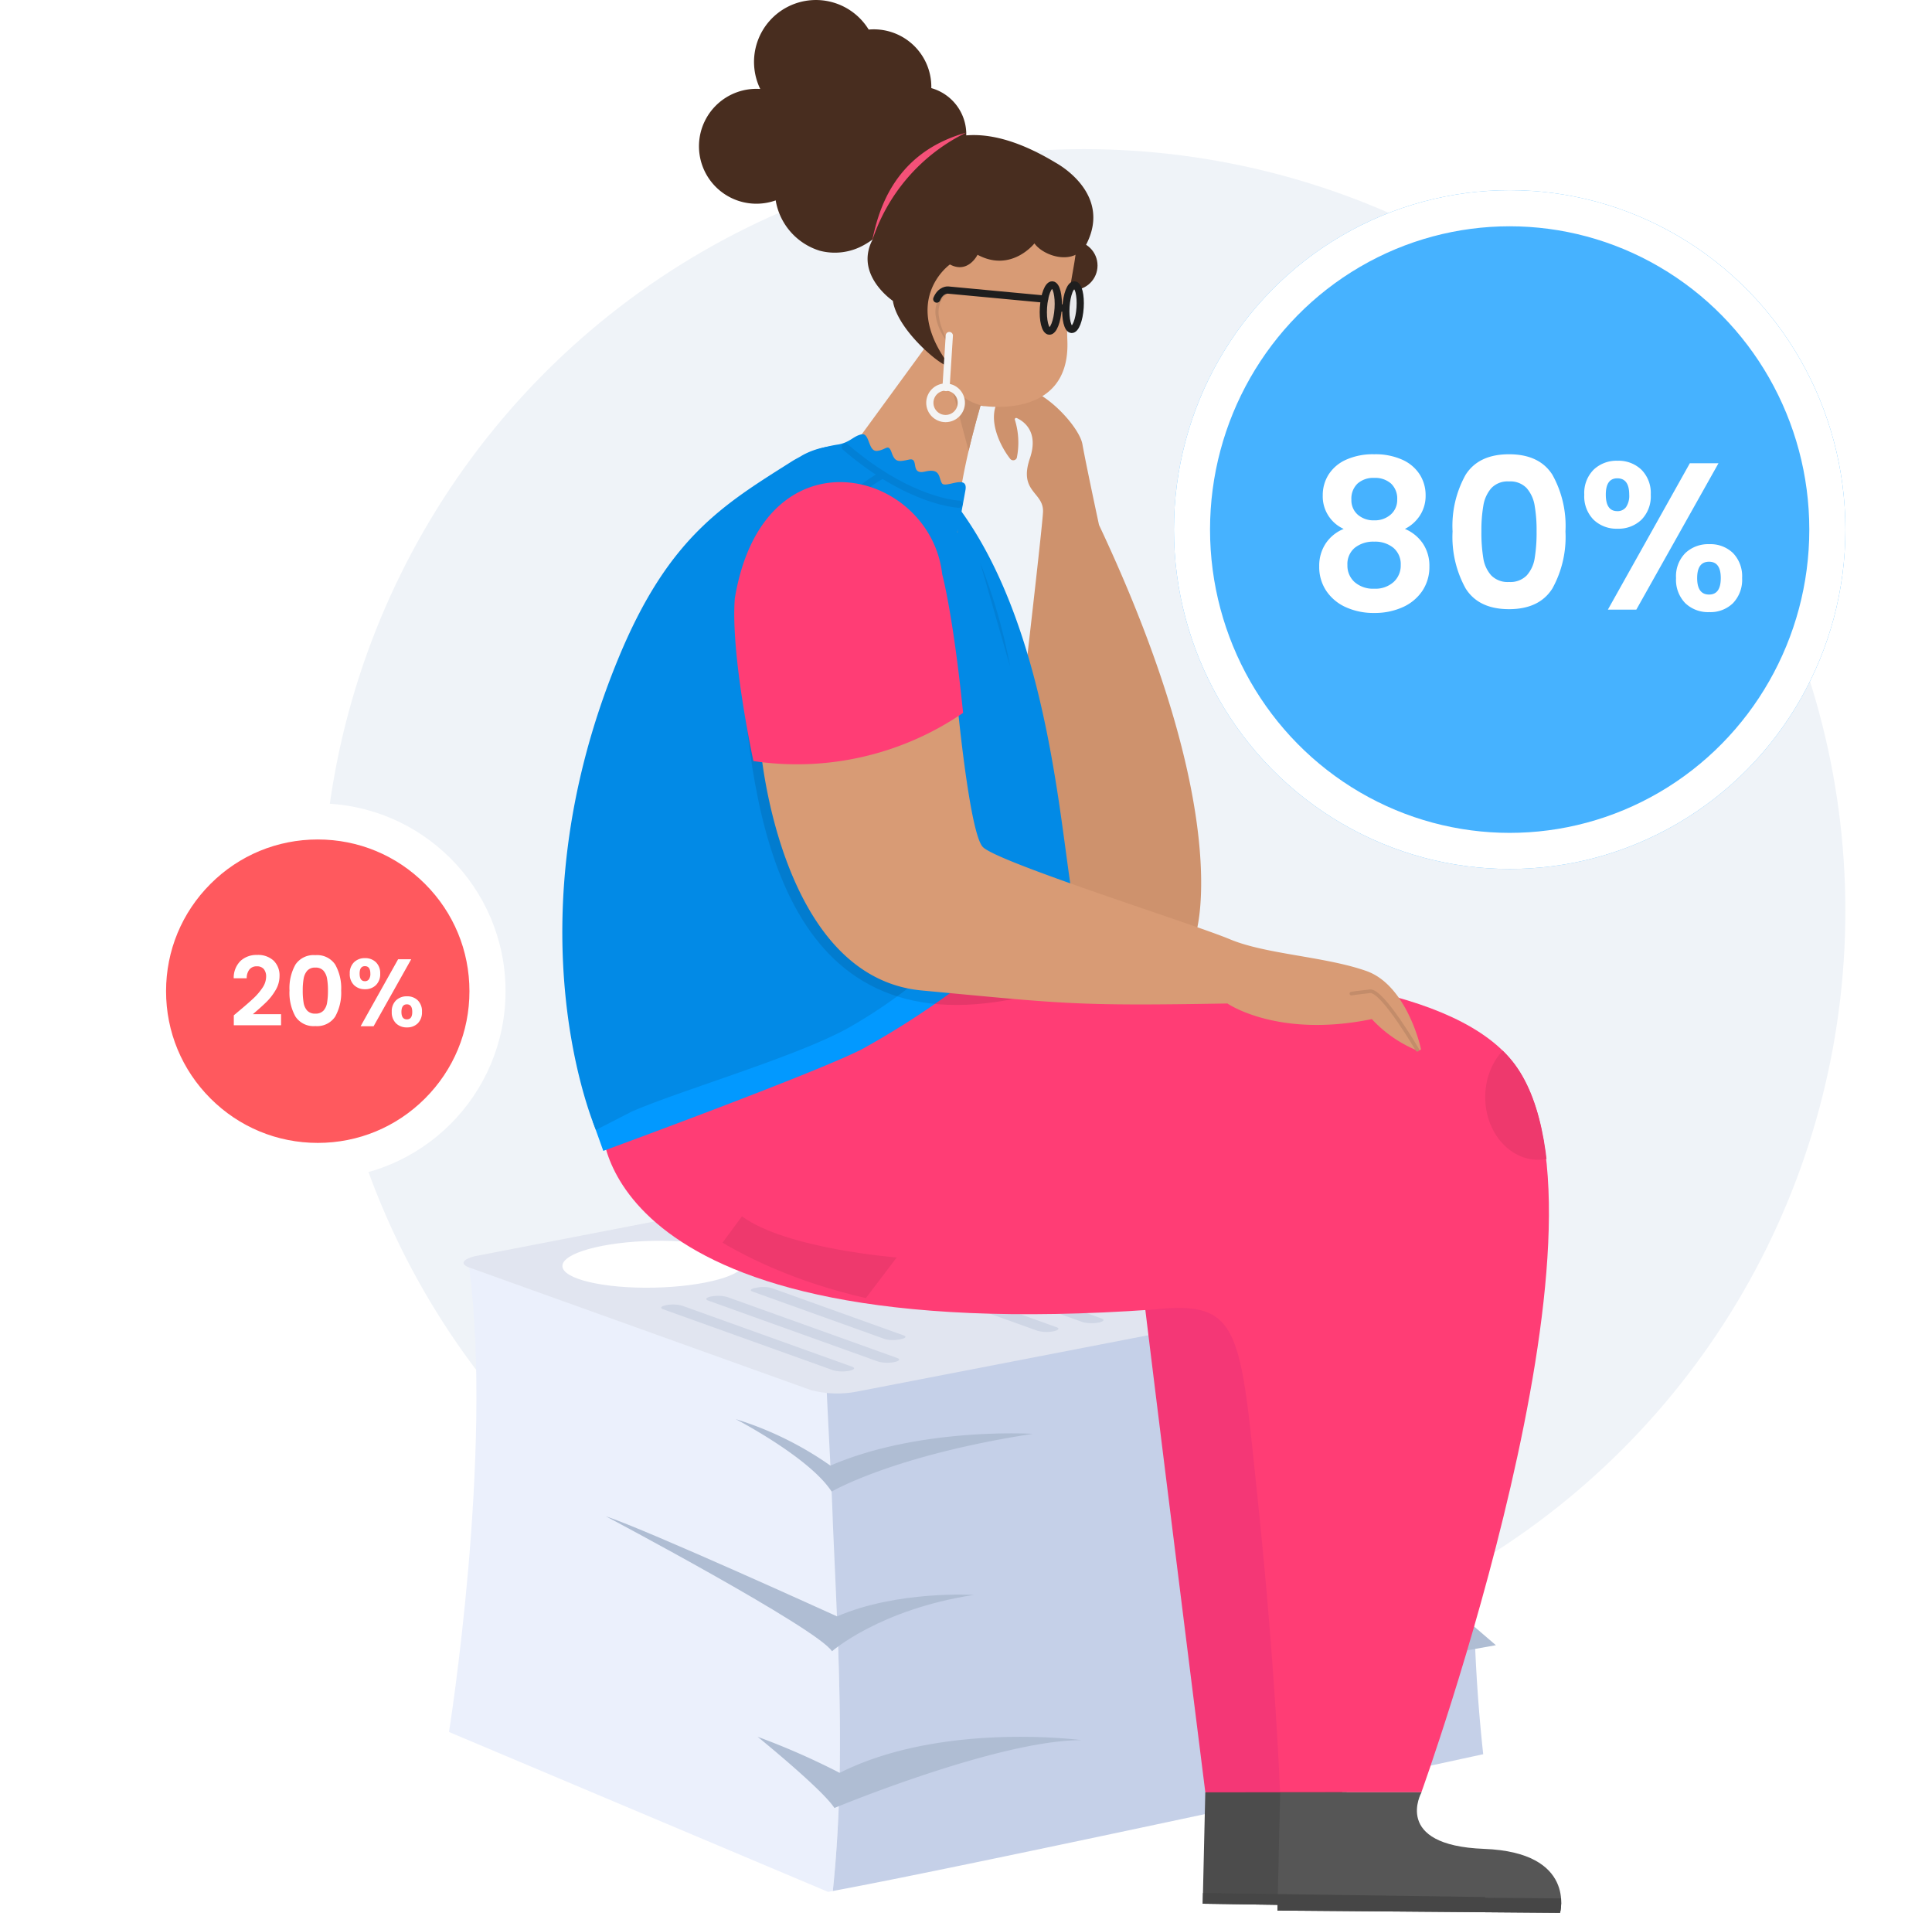 <svg xmlns="http://www.w3.org/2000/svg" xmlns:xlink="http://www.w3.org/1999/xlink" width="267.588" height="264.893" viewBox="0 0 267.588 264.893"><defs><style>.a,.ac,.ad,.ah,.ai,.w,.x{fill:none;}.b{fill:#eff3f8;}.c{fill:#ce926d;}.d{fill:#ebf0fc;}.e{fill:#c5d0e8;}.f{fill:#e1e5f0;}.g{fill:#fff;}.h{fill:#cfd6e5;}.i{fill:#afbdd3;}.j{fill:#ff3d75;}.k{fill:#f43776;}.l{fill:#0299ff;}.m{fill:#028ae6;}.n{fill:#482d1f;}.o{fill:#d89b75;}.p{fill:#f55178;}.q{fill:#4c4c4c;}.r{fill:#565656;}.s{clip-path:url(#a);}.t{fill:#c68e6b;}.u{fill:#c38c6a;}.v{fill:#ddd;opacity:0.42;}.ae,.v{isolation:isolate;}.w,.x{stroke:#1e1e1e;}.ac,.ad,.ai,.w,.x{stroke-miterlimit:10;}.ac,.ad,.ai,.x{stroke-linecap:round;}.y{clip-path:url(#b);}.z{fill:#464646;}.aa{clip-path:url(#c);}.ab{fill:#0280d6;}.ac,.ah{stroke:#0280d6;}.ad{stroke:#f4f4f4;}.ae{opacity:0.1;}.af{clip-path:url(#d);}.ag{fill:#ee396d;}.ai{stroke:#c38c6a;stroke-width:0.5px;}.aj{fill:#46b2ff;stroke:#fff;stroke-width:5px;}.ak{fill:#ff595e;}.al,.am{stroke:none;}.am{fill:#fff;}.an{filter:url(#g);}.ao{filter:url(#e);}</style><clipPath id="a"><path class="a" d="M-2438.907-1053.44c0-.788-.475-4.905,3.163-17.564,0,0,11.239,2.217,12.028-9.017s4.273-14.24-2.375-17.727-6.835,5.7-7.375,5.7-9.218-1.581-10.625,3.485a13.456,13.456,0,0,0,.871,9.248l-10.333,14.145Z" transform="translate(2453.553 1098.538)"/></clipPath><clipPath id="b"><path class="a" d="M-2635.445-434.94s-4.156,7.358,8.664,7.841,10.521,8.861,10.521,8.861l-39.145-.318.379-16.375Z" transform="translate(2655.404 434.94)"/></clipPath><clipPath id="c"><path class="a" d="M-2603.635-434.94s-4.151,7.358,8.665,7.841,10.323,8.19,10.323,8.19l-38.928-.593.357-15.43Z" transform="translate(2623.575 434.94)"/></clipPath><clipPath id="d"><path class="a" d="M-2650.577-757.907s14.855,32.109,76.461,25.4c12.049-1.307,11.893,2.819,14.375,26.673s3.921,39.642,3.921,39.642h19.581s27.775-78.809,12.11-100.186-98.285-10.664-98.285-10.664Z" transform="translate(2650.577 779.73)"/></clipPath><filter id="e" x="150.588" y="14.338" width="117" height="118" filterUnits="userSpaceOnUse"><feOffset input="SourceAlpha"/><feGaussianBlur stdDeviation="4" result="f"/><feFlood flood-opacity="0.102"/><feComposite operator="in" in2="f"/><feComposite in="SourceGraphic"/></filter><filter id="g" x="0" y="93.25" width="88.019" height="88.019" filterUnits="userSpaceOnUse"><feOffset input="SourceAlpha"/><feGaussianBlur stdDeviation="6" result="h"/><feFlood flood-opacity="0.102"/><feComposite operator="in" in2="h"/><feComposite in="SourceGraphic"/></filter></defs><g transform="translate(42.41 0)"><circle class="b" cx="105.475" cy="105.475" r="105.475" transform="translate(2.228 20.652)"/><path class="c" d="M-2504.083-1021.028a4.379,4.379,0,0,1,1.2-1.322c1.477-1.1,3.647-.3,5.633,1.172,2.423,1.8,4.571,4.591,4.848,6.155.505,2.847,2.3,11.186,2.3,11.186,18.917,40.185,13.4,56.609,13.4,56.609l-27.3-4.378s6.061-51.313,6.145-54.066-3.413-2.709-1.821-7.382c1.284-3.765-.925-5.182-1.822-5.587a.192.192,0,0,0-.122-.01.192.192,0,0,0-.139.233,10.64,10.64,0,0,1,.27,5.306.54.54,0,0,1-.174.215.54.54,0,0,1-.755-.117C-2503.82-1014.809-2505.582-1018.432-2504.083-1021.028Z" transform="translate(2599.909 1076.532)"/><g transform="translate(19.778 156.471)"><path class="d" d="M-2591.91-585.867s6.151-38.509,2.8-64.32l49.194-.555c-.276,11.967.781,24.182,1.173,36.048.737,16.95,1.769,33.9-.011,50.851l-.648.119Z" transform="translate(2591.91 669.242)"/><path class="e" d="M-2444.625-616.5c-.392-11.866-1.449-24.081-1.173-36.048l94.37-1.065a226.234,226.234,0,0,0-3.126,69.023s-70.632,15.352-90.082,18.94C-2442.855-582.594-2443.888-599.545-2444.625-616.5Z" transform="translate(2497.795 671.043)"/><g transform="translate(2.014 0)"><path class="f" d="M-2441.894-683.079l-47.359-16.99a14.51,14.51,0,0,0-6.347-.19l-88.644,17.147c-2.088.4-2.631,1.144-1.213,1.652l47.359,16.99a14.513,14.513,0,0,0,6.347.19l88.644-17.148C-2441.019-681.831-2440.476-682.57-2441.894-683.079Z" transform="translate(2586.248 700.514)"/><path class="g" d="M12.637.017C19.612.011,25.266,1.457,25.264,3.246S19.607,6.491,12.632,6.5,0,5.058,0,3.268,5.662.023,12.637.017Z" transform="translate(13.629 15.59) rotate(-1.119)"/><path class="h" d="M-2482.839-626.842-2506.4-635.3a5.012,5.012,0,0,0-2.19-.065h0c-.72.139-.908.395-.418.57l23.566,8.454a5,5,0,0,0,2.19.065h0C-2482.537-626.411-2482.35-626.666-2482.839-626.842Z" transform="translate(2536.659 659.634)"/><path class="h" d="M-2465.288-630.09l-23.566-8.454a5.007,5.007,0,0,0-2.191-.065h0c-.72.139-.908.394-.419.57l23.566,8.454a5.006,5.006,0,0,0,2.19.065h0C-2464.987-629.66-2464.8-629.915-2465.288-630.09Z" transform="translate(2525.351 661.674)"/><path class="h" d="M-2453.2-635.286l-18.329-6.575a4.431,4.431,0,0,0-1.941-.058l-.3.057c-.639.124-.8.35-.371.505l18.328,6.575a4.439,4.439,0,0,0,1.941.058l.3-.057C-2452.936-634.9-2452.77-635.131-2453.2-635.286Z" transform="translate(2514.17 663.747)"/><path class="h" d="M-2435.84-652.47l-41.542-14.9a5,5,0,0,0-2.19-.065h0c-.72.139-.908.394-.418.57l41.542,14.9a5.011,5.011,0,0,0,2.19.065h0C-2435.539-652.039-2435.351-652.294-2435.84-652.47Z" transform="translate(2517.959 679.787)"/><path class="h" d="M-2418.29-655.719l-41.542-14.9a5.01,5.01,0,0,0-2.19-.065h0c-.72.139-.908.395-.418.57l41.542,14.9a5.009,5.009,0,0,0,2.19.065h0C-2417.988-655.288-2417.8-655.543-2418.29-655.719Z" transform="translate(2506.651 681.829)"/><path class="h" d="M-2410.038-662.3l-32.243-11.567a5.007,5.007,0,0,0-2.19-.065h0c-.721.139-.908.395-.419.57l32.243,11.567a5.009,5.009,0,0,0,2.19.065h0C-2409.737-661.872-2409.549-662.128-2410.038-662.3Z" transform="translate(2495.343 683.87)"/><path class="h" d="M-2348.479-668.641l-41.542-14.9a5.009,5.009,0,0,0-2.19-.065h0c-.721.139-.908.395-.419.57l41.542,14.9a5.01,5.01,0,0,0,2.191.065h0C-2348.177-668.211-2347.989-668.466-2348.479-668.641Z" transform="translate(2461.67 689.948)"/><path class="h" d="M-2370.319-664.6l-41.541-14.9a5.009,5.009,0,0,0-2.19-.065h0c-.72.139-.908.395-.419.57l41.542,14.9a5.01,5.01,0,0,0,2.19.066h0C-2370.017-664.167-2369.83-664.423-2370.319-664.6Z" transform="translate(2475.742 687.408)"/><path class="h" d="M-2330.928-671.89l-41.542-14.9a5.009,5.009,0,0,0-2.19-.065h0c-.72.139-.908.394-.419.57l41.542,14.9a5.008,5.008,0,0,0,2.19.065h0C-2330.626-671.459-2330.439-671.714-2330.928-671.89Z" transform="translate(2450.362 691.989)"/><path class="h" d="M-2322.677-678.474l-32.242-11.567a5.012,5.012,0,0,0-2.191-.065h0c-.72.139-.908.395-.419.57l32.243,11.567a5.01,5.01,0,0,0,2.19.065h0C-2322.375-678.044-2322.187-678.3-2322.677-678.474Z" transform="translate(2439.054 694.03)"/></g><path class="i" d="M-2256.619-620.371s-33.413,9.128-38.731,10.257c0,0,33.818-6.36,41.678-7.728Z" transform="translate(2400.829 650.16)"/><path class="i" d="M-2262.692-515.341s-33.414,9.128-38.732,10.257c0,0,33.817-6.36,41.678-7.728Z" transform="translate(2404.743 584.168)"/><path class="i" d="M-2439.126-590.734s-15.583-.968-28.02,4.4a46.818,46.818,0,0,0-13.117-6.437s10.243,5.312,13.287,10.037C-2466.976-582.738-2458.448-587.757-2439.126-590.734Z" transform="translate(2519.973 632.821)"/><path class="i" d="M-2426.88-473.95s-19.292-2.6-33.482,4.529a100.957,100.957,0,0,0-11.362-4.993s8.964,7.266,10.635,9.859C-2461.09-464.555-2438.489-473.95-2426.88-473.95Z" transform="translate(2514.471 558.454)"/><path class="i" d="M-2479.88-545.675s-10.527-.654-18.928,2.97c0,0-26.328-11.983-32.023-13.86,0,0,29.269,15.5,31.325,18.692C-2499.506-537.873-2492.933-543.664-2479.88-545.675Z" transform="translate(2552.555 610.07)"/></g><path class="j" d="M-2397.5-970.493c-6.009-13.608-32.8-15.027-26.706,11.865,1.772,7.733,10.717,19.605,10.717,19.605s13.447-.008,24.556-13.843C-2394.456-965.77-2397.5-970.493-2397.5-970.493Z" transform="translate(2486.564 1047.853)"/><path class="k" d="M-2563.754-666.665c0,1.424,9.454,76.669,9.454,76.669a24.793,24.793,0,0,0,18.971,0l-7.061-76.669Z" transform="translate(2678.83 838.187)"/><path class="j" d="M-2650.258-757.906s-1,30.914,76.461,25.4c12.049-1.307,11.893,2.819,14.375,26.673s3.049,40.186,3.049,40.186h19.581s28.647-79.353,12.982-100.73-98.285-10.664-98.285-10.664Z" transform="translate(2691.248 913.841)"/><path class="l" d="M-2355.14-781.306a115.911,115.911,0,0,1-14.717,9.648c-6.609,3.372-35.816,14.077-35.816,14.077s-.871-2.444-1.459-4.06l47.906-22.744Z" transform="translate(2446.821 916.957)"/><path class="m" d="M-2445.207-968.959c6.925-16.789,14.509-21.289,24.167-27.388.41-.259.839-.45,1.315-.752a10.586,10.586,0,0,1,6.738-1.186c1.592.214,18.75,11.674,14.029,7.259,14.752,18.51,15.072,51.529,17.337,58.037a.6.6,0,0,1-.371.757.588.588,0,0,1-.213.032l-3.507-5.437a.592.592,0,0,1-.514-.344l-.27-.571-12.463,10.932c-1.366-.839-5.645,3.937-5.645,3.937a69.947,69.947,0,0,1-8.7,5.845c-7.008,3.933-23.293,8.673-30.028,11.605l-4.963,2.544S-2460.61-931.617-2445.207-968.959Z" transform="translate(2488.43 1060.16)"/><path class="j" d="M-2508.455-962.247" transform="translate(2633.66 1035.971)"/><circle class="n" cx="3.398" cy="3.398" r="3.398" transform="translate(102.805 33.372)"/><path class="o" d="M-2437.655-1053.437c0-.788-.475-4.905,3.163-17.564,0,0,12.494,2.235,12.027-9.017-.475-11.518,4.273-14.24-2.374-17.725s-6.835,5.7-7.375,5.7-9.218-1.581-10.625,3.485a13.455,13.455,0,0,0,.871,9.248l-10.333,14.145Z" transform="translate(2527.888 1127.165)"/><path class="m" d="M-2384.8-989.73s.662-3.54,1.076-5.846-2.78-.2-3.254-.96-.157-2.134-2.331-1.621-.749-1.973-2.217-1.66-1.938.4-2.413-.95-.749-.383-2.018-.253-1-2.531-2.148-2.292-1.526,1.055-3.154,1.394a16.9,16.9,0,0,0-4.865,1.469Z" transform="translate(2475.03 1063.458)"/><path class="a" d="M-2528.2-948.518c3.137-26.464,18.253-47.422,32.633-49.983a14.882,14.882,0,0,1,5.227.148,32.526,32.526,0,0,1,4.692,1.076c33.338,10.076,49.535,53.346,51.8,59.846a.6.6,0,0,1-.37.756.6.6,0,0,1-.213.032l-28.607-1.063a.588.588,0,0,1-.514-.34h0a.593.593,0,0,0-.787-.287.588.588,0,0,0-.215.169l-16.07,20.209a.588.588,0,0,1-.788.126,22.775,22.775,0,0,1-5.18-5.018.591.591,0,0,0-.831-.1.583.583,0,0,0-.123.13l-26.682,38.034S-2533.9-900.455-2528.2-948.518Z" transform="translate(2565.899 1060.346)"/><path class="n" d="M-2405.83-1151.362c-1.6,3.219-5.964,1.8-7.249,0,0,0-3.209,4.09-7.88,1.573,0,0-1.307,2.683-3.825,1.342,0,0-6.67,4.7-.436,13.474,1.607,2.409-6.687-3.559-7.467-8.433,0,0-4.408-2.971-3.333-7.132a.024.024,0,0,1,0-.022,5.9,5.9,0,0,1,.436-1.154l.114-.218-.035.026a9.631,9.631,0,0,1-1.211.78,8.2,8.2,0,0,1-6.1.776,8.813,8.813,0,0,1-6.1-6.97,7.954,7.954,0,0,1-10.163-4.823,7.955,7.955,0,0,1,4.823-10.163,7.958,7.958,0,0,1,3.2-.444,8.573,8.573,0,0,1,3.968-11.456,8.573,8.573,0,0,1,11.053,3.232,7.964,7.964,0,0,1,8.643,7.219,8.082,8.082,0,0,1,.03.887,6.644,6.644,0,0,1,4.84,6.168v.379a12.978,12.978,0,0,1,1.376-.039c2.976.078,6.6,1.163,11,3.82C-2410.169-1162.54-2402.306-1158.454-2405.83-1151.362Z" transform="translate(2513.941 1185.069)"/><path class="p" d="M-2393.26-1129.549c-10.42,2.912-12.258,11.509-13.025,15A25.428,25.428,0,0,1-2393.26-1129.549Z" transform="translate(2484.66 1147.919)"/><path class="q" d="M-2603.635-434.94s-4.151,7.357,8.665,7.841,10.323,8.19,10.323,8.19l-38.928-.593.357-15.43Z" transform="translate(2747.745 683.131)"/><path class="r" d="M-2635.445-434.94s-4.156,7.357,8.664,7.841,10.521,8.861,10.521,8.861l-39.145-.318.379-16.375Z" transform="translate(2789.924 683.131)"/><path class="a" d="M-2528.2-948.518c3.137-26.464,18.253-47.422,32.633-49.983a14.882,14.882,0,0,1,5.227.148,32.526,32.526,0,0,1,4.692,1.076c33.338,10.076,49.535,53.346,51.8,59.846a.6.6,0,0,1-.37.756.6.6,0,0,1-.213.032l-28.607-1.063a.588.588,0,0,1-.514-.34h0a.593.593,0,0,0-.787-.287.588.588,0,0,0-.215.169l-16.07,20.209a.588.588,0,0,1-.788.126,22.775,22.775,0,0,1-5.18-5.018.591.591,0,0,0-.831-.1.583.583,0,0,0-.123.13l-26.682,38.034S-2533.9-900.455-2528.2-948.518Z" transform="translate(2565.899 1060.346)"/><g transform="translate(75.587 28.63)"><g class="s" transform="translate(0)"><path class="t" d="M-2421.635-1022.609s-7.506,3.132-10.891-2.68l3.441,12.873Z" transform="translate(2446.131 1049.525)"/></g></g><path class="u" d="M-2398.708-1063.379a2.416,2.416,0,0,0-2.121,1.106,3.533,3.533,0,0,0-.436,2.431,7.378,7.378,0,0,0,.784,2.3,10.73,10.73,0,0,0,1.342,1.991,17.65,17.65,0,0,1-1.072-2.118,8.526,8.526,0,0,1-.64-2.23,3.647,3.647,0,0,1,.366-2.178,2.711,2.711,0,0,1,1.777-1.3Z" transform="translate(2488.466 1103.643)"/><ellipse class="v" cx="0.98" cy="3.089" rx="0.98" ry="3.089" transform="translate(106.985 45.684) rotate(-176.24)"/><ellipse class="v" cx="1.019" cy="3.206" rx="1.019" ry="3.206" transform="translate(103.936 45.92) rotate(-176.24)"/><ellipse class="w" cx="0.98" cy="3.089" rx="0.98" ry="3.089" transform="translate(106.985 45.684) rotate(-176.24)"/><ellipse class="w" cx="1.019" cy="3.206" rx="1.019" ry="3.206" transform="translate(103.936 45.92) rotate(-176.24)"/><line class="w" x1="1.037" y2="0.135" transform="translate(104.151 42.585)"/><path class="x" d="M-2424.185-1062.426l-13.378-1.255s-1-.083-1.547,1.255" transform="translate(2526.445 1103.845)"/><g transform="translate(134.52 248.191)"><g class="y"><path class="z" d="M-2658.889-387.837h39.829a1.669,1.669,0,0,0,1.668-1.669h0a1.664,1.664,0,0,0-1.654-1.669l-39.808-.331a1.677,1.677,0,0,0-1.681,1.564v.327a1.668,1.668,0,0,0,1.556,1.774l.091,0Z" transform="translate(2658.395 405.876)"/></g></g><g transform="translate(124.17 248.191)"><g class="aa"><path class="z" d="M-2628.728-388.923h43.275v-3.323l-43.118-.614Z" transform="translate(2626.281 406.783)"/></g></g><path class="a" d="M-2647.971-756.227s17.456,41.876,76.234,22.279c13.173-4.391,12.106,5.933,14.6,29.788s3.92,39.642,3.92,39.642h19.582s27.769-78.806,12.105-100.169-98.267-10.682-98.267-10.682Z" transform="translate(2688.108 912.711)"/><path class="ab" d="M-2424.705-949.475a76.037,76.037,0,0,1,4.139,14.375" transform="translate(2518.061 1027.425)"/><path class="ac" d="M-2387.531-990.082s-6.787-.214-15.739-7.924" transform="translate(2477.933 1059.899)"/><line class="ad" x1="0.457" y2="7.201" transform="translate(88.617 46.467)"/><circle class="ad" cx="2.182" cy="2.182" r="2.182" transform="translate(86.374 53.598)"/><path class="ae" d="M-2427.911-916.177c1.26,23.273,5.8,54.95,38.352,48.088-16.132-9.3-30.371-36.331-33.206-44.963S-2427.911-916.177-2427.911-916.177Z" transform="translate(2488.114 1006.302)"/><g transform="translate(40.99 134.113)"><g class="af" transform="translate(0 0)"><path class="ag" d="M-2351.592-670.289s-15.294-1.185-21.433-5.7l-4.2,5.7s10.921,5.694,21.127,5.933Z" transform="translate(2392.388 710.312)"/><ellipse class="ag" cx="7.34" cy="8.669" rx="7.34" ry="8.669" transform="translate(122.306 9.155)"/></g></g><path class="ah" d="M-2361.433-986.054s-4.037,1.975-9.419,8.465" transform="translate(2441.11 1051.901)"/><path class="o" d="M-2505.763-844.605c.073.024-.041-.081.208-.045s.321-.119.3-.194c-.371-1.7-2.484-9-7.565-10.781-5.761-2.023-13.927-2.3-18.915-4.4s-32.334-10.689-34.218-12.792-3.609-20.857-3.609-20.857l-27.13,7.3s2.631,31.625,22.318,33.452,20.965,2.172,42.321,1.8c0,0,6.971,4.846,20,2.161A17.721,17.721,0,0,0-2505.763-844.605Z" transform="translate(2659.646 990.085)"/><path class="ai" d="M-2586.029-762.111s-4.823-8.287-6.556-8.1-2.583.326-2.583.326" transform="translate(2739.924 907.478)"/><path class="j" d="M-2376.214-970.51c-1.659-14.627-24.763-20.512-28.728,3.326-.607,7.828,2.576,22.526,2.576,22.526a40.763,40.763,0,0,0,29.042-6.673C-2374.729-965.149-2376.214-970.51-2376.214-970.51Z" transform="translate(2464.306 1050.05)"/><path class="o" d="M-2543.778-831.591" transform="translate(2680.67 948.544)"/><g transform="translate(142.424 56.926)"><g class="ao" transform="matrix(1, 0, 0, 1, -184.83, -56.93)"><g class="aj" transform="translate(162.59 26.34)"><ellipse class="al" cx="46.5" cy="47" rx="46.5" ry="47"/><ellipse class="a" cx="46.5" cy="47" rx="44" ry="44.5"/></g></g><g transform="translate(2425.24 3304.493)"><g transform="translate(-4.859 -3.431)"><path class="g" d="M-2422.01-3289.406a5.313,5.313,0,0,1,.8-2.851,5.516,5.516,0,0,1,2.4-2.056,9.043,9.043,0,0,1,3.923-.768,9.045,9.045,0,0,1,3.924.768,5.524,5.524,0,0,1,2.4,2.056,5.312,5.312,0,0,1,.8,2.851,5,5,0,0,1-.782,2.794,5.336,5.336,0,0,1-2.084,1.868,5.63,5.63,0,0,1,2.49,2.027,5.515,5.515,0,0,1,.9,3.156,5.936,5.936,0,0,1-1,3.431,6.415,6.415,0,0,1-2.736,2.243,9.416,9.416,0,0,1-3.909.783,9.312,9.312,0,0,1-3.894-.783,6.43,6.43,0,0,1-2.721-2.243,5.938,5.938,0,0,1-1-3.431,5.585,5.585,0,0,1,.9-3.171,5.435,5.435,0,0,1,2.49-2.012A4.936,4.936,0,0,1-2422.01-3289.406Zm4.445,7.269a2.919,2.919,0,0,0-1.028,2.4,3.046,3.046,0,0,0,1,2.36,3.863,3.863,0,0,0,2.706.912,3.765,3.765,0,0,0,2.692-.927,3.077,3.077,0,0,0,.985-2.345,2.955,2.955,0,0,0-1.013-2.388,4,4,0,0,0-2.664-.854A4.089,4.089,0,0,0-2417.565-3282.137Zm5.009-8.889a3.318,3.318,0,0,0-2.332-.783,3.272,3.272,0,0,0-2.3.783,2.87,2.87,0,0,0-.854,2.229,2.647,2.647,0,0,0,.883,2.084,3.307,3.307,0,0,0,2.273.782,3.321,3.321,0,0,0,2.288-.8,2.67,2.67,0,0,0,.9-2.1A2.832,2.832,0,0,0-2412.556-3291.027Z" transform="translate(0 0)"/><path class="g" d="M-2404.625-3292.245q1.809-2.835,6.007-2.836t6.009,2.836a14.54,14.54,0,0,1,1.81,7.848,14.747,14.747,0,0,1-1.81,7.9q-1.809,2.866-6.009,2.866t-6.007-2.866a14.736,14.736,0,0,1-1.81-7.9A14.529,14.529,0,0,1-2404.625-3292.245Zm9.554,4.242a4.854,4.854,0,0,0-1.1-2.388,3.108,3.108,0,0,0-2.448-.927,3.108,3.108,0,0,0-2.447.927,4.866,4.866,0,0,0-1.1,2.388,20.009,20.009,0,0,0-.275,3.605,21.934,21.934,0,0,0,.261,3.692,4.626,4.626,0,0,0,1.1,2.4,3.178,3.178,0,0,0,2.46.912,3.179,3.179,0,0,0,2.461-.912,4.628,4.628,0,0,0,1.1-2.4,21.96,21.96,0,0,0,.261-3.692A19.885,19.885,0,0,0-2395.071-3288Z" transform="translate(2.405 0)"/><path class="g" d="M-2389.28-3293.055a4.569,4.569,0,0,1,3.314-1.245,4.576,4.576,0,0,1,3.316,1.245,4.567,4.567,0,0,1,1.289,3.445,4.609,4.609,0,0,1-1.289,3.476,4.581,4.581,0,0,1-3.316,1.245,4.574,4.574,0,0,1-3.314-1.245,4.6,4.6,0,0,1-1.289-3.476A4.562,4.562,0,0,1-2389.28-3293.055Zm1.693,3.445q0,2.288,1.592,2.288a1.449,1.449,0,0,0,1.217-.564,2.819,2.819,0,0,0,.433-1.723q0-2.259-1.65-2.258Q-2387.587-3291.868-2387.587-3289.61Zm15.606-4.343-11.379,20.268h-3.938l11.35-20.268Zm-4.59,12.435a4.607,4.607,0,0,1,3.316-1.23,4.5,4.5,0,0,1,3.286,1.23,4.615,4.615,0,0,1,1.26,3.46,4.661,4.661,0,0,1-1.26,3.475,4.472,4.472,0,0,1-3.286,1.244,4.559,4.559,0,0,1-3.33-1.244,4.632,4.632,0,0,1-1.274-3.475A4.559,4.559,0,0,1-2376.57-3281.517Zm1.636,3.46q0,2.287,1.651,2.287,1.621,0,1.621-2.287,0-2.259-1.621-2.259Q-2374.933-3280.316-2374.934-3278.057Z" transform="translate(4.781 0.117)"/></g></g></g><g transform="translate(-1021.41 -1636.75)"><g class="an" transform="matrix(1, 0, 0, 1, 979, 1636.75)"><g class="ak" transform="translate(18 111.25)"><path class="al" d="M 26.01 49.519 C 22.835 49.519 19.756 48.898 16.859 47.673 C 14.06 46.489 11.546 44.793 9.386 42.633 C 7.226 40.473 5.53 37.959 4.346 35.16 C 3.121 32.263 2.5 29.184 2.5 26.01 C 2.5 22.835 3.121 19.756 4.346 16.859 C 5.53 14.06 7.226 11.546 9.386 9.386 C 11.546 7.226 14.06 5.53 16.859 4.346 C 19.756 3.121 22.835 2.5 26.01 2.5 C 29.184 2.5 32.263 3.121 35.16 4.346 C 37.959 5.53 40.473 7.226 42.633 9.386 C 44.793 11.546 46.489 14.06 47.673 16.859 C 48.898 19.756 49.519 22.835 49.519 26.01 C 49.519 29.184 48.898 32.263 47.673 35.16 C 46.489 37.959 44.793 40.473 42.633 42.633 C 40.473 44.793 37.959 46.489 35.16 47.673 C 32.263 48.898 29.184 49.519 26.01 49.519 Z"/><path class="am" d="M 26.01 5 C 20.398 5 15.122 7.185 11.154 11.154 C 7.185 15.122 5 20.398 5 26.01 C 5 31.621 7.185 36.897 11.154 40.866 C 15.122 44.834 20.398 47.019 26.01 47.019 C 31.621 47.019 36.897 44.834 40.866 40.866 C 44.834 36.897 47.019 31.621 47.019 26.01 C 47.019 20.398 44.834 15.122 40.866 11.154 C 36.897 7.185 31.621 5 26.01 5 M 26.01 0 C 40.374 0 52.019 11.645 52.019 26.01 C 52.019 40.374 40.374 52.019 26.01 52.019 C 11.645 52.019 0 40.374 0 26.01 C 0 11.645 11.645 0 26.01 0 Z"/></g></g><g transform="translate(1011.372 1768.995)"><path class="g" d="M-2422.153-3229.6q1.272-1.06,2.027-1.768a8.237,8.237,0,0,0,1.259-1.478,2.758,2.758,0,0,0,.5-1.511,1.615,1.615,0,0,0-.318-1.06,1.2,1.2,0,0,0-.98-.384,1.236,1.236,0,0,0-1.021.444,1.937,1.937,0,0,0-.371,1.212h-1.8a3.269,3.269,0,0,1,.948-2.411,3.229,3.229,0,0,1,2.272-.821,3.156,3.156,0,0,1,2.319.8,2.846,2.846,0,0,1,.808,2.114,3.819,3.819,0,0,1-.557,1.975,7.8,7.8,0,0,1-1.272,1.636q-.716.7-1.868,1.677h3.909v1.537h-6.546v-1.378Z" transform="translate(2422.855 3237.374)"/><path class="g" d="M-2407.345-3236.026a3.012,3.012,0,0,1,2.75-1.3,3.012,3.012,0,0,1,2.75,1.3,6.654,6.654,0,0,1,.828,3.591,6.752,6.752,0,0,1-.828,3.617,3,3,0,0,1-2.75,1.312,3,3,0,0,1-2.75-1.312,6.755,6.755,0,0,1-.827-3.617A6.657,6.657,0,0,1-2407.345-3236.026Zm4.373,1.941a2.228,2.228,0,0,0-.5-1.093,1.422,1.422,0,0,0-1.12-.424,1.423,1.423,0,0,0-1.12.424,2.228,2.228,0,0,0-.5,1.093,9.111,9.111,0,0,0-.126,1.65,10.03,10.03,0,0,0,.119,1.689,2.13,2.13,0,0,0,.5,1.1,1.456,1.456,0,0,0,1.126.417,1.456,1.456,0,0,0,1.127-.417,2.126,2.126,0,0,0,.5-1.1,10.058,10.058,0,0,0,.119-1.689A9.089,9.089,0,0,0-2402.972-3234.085Z" transform="translate(2415.897 3237.351)"/><path class="g" d="M-2391.717-3235.973a2.093,2.093,0,0,1,1.517-.57,2.092,2.092,0,0,1,1.517.57,2.089,2.089,0,0,1,.59,1.576,2.107,2.107,0,0,1-.59,1.59,2.092,2.092,0,0,1-1.517.57,2.093,2.093,0,0,1-1.517-.57,2.1,2.1,0,0,1-.59-1.59A2.087,2.087,0,0,1-2391.717-3235.973Zm.775,1.576q0,1.047.729,1.047a.663.663,0,0,0,.557-.258,1.288,1.288,0,0,0,.2-.789q0-1.034-.755-1.033Q-2390.942-3235.43-2390.942-3234.4Zm7.142-1.987-5.207,9.275h-1.8l5.194-9.275Zm-2.1,5.691a2.106,2.106,0,0,1,1.517-.563,2.061,2.061,0,0,1,1.5.563,2.112,2.112,0,0,1,.577,1.584,2.132,2.132,0,0,1-.577,1.59,2.046,2.046,0,0,1-1.5.569,2.087,2.087,0,0,1-1.524-.569,2.119,2.119,0,0,1-.583-1.59A2.084,2.084,0,0,1-2385.9-3230.693Zm.749,1.584q0,1.046.755,1.046t.742-1.046q0-1.034-.742-1.034T-2385.151-3229.11Z" transform="translate(2408.379 3236.98)"/></g></g></g></svg>